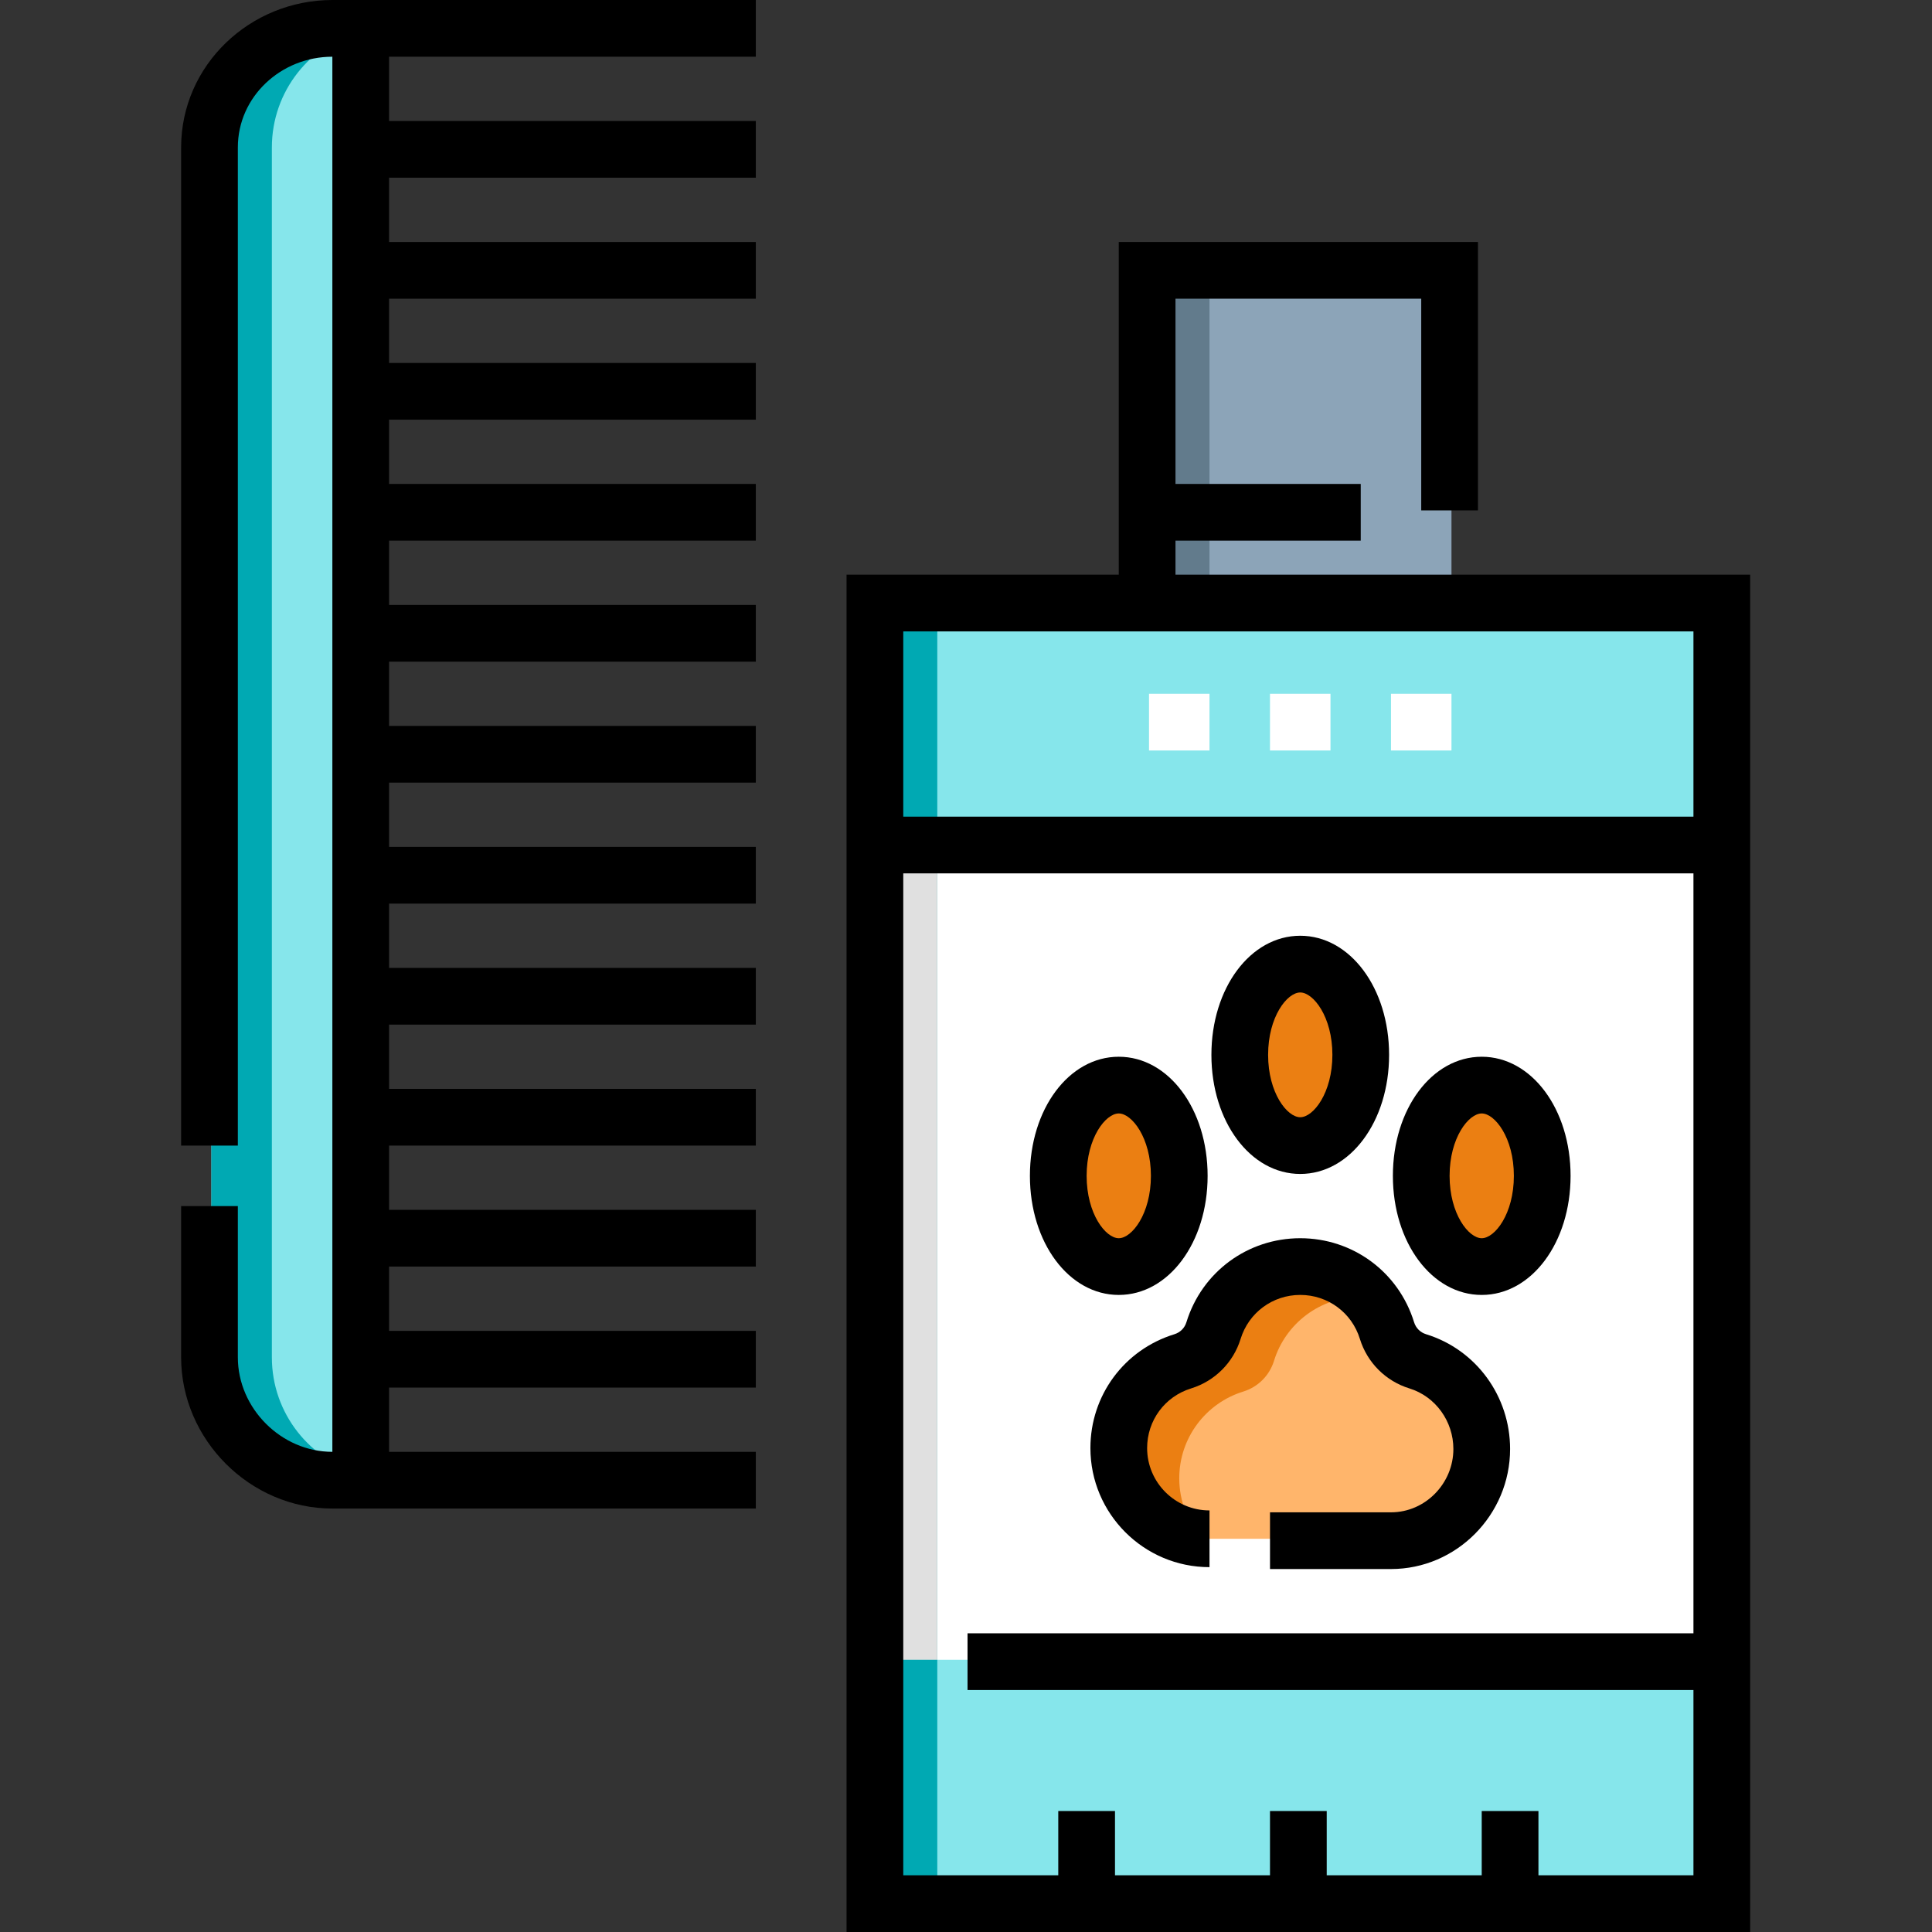 <svg xmlns="http://www.w3.org/2000/svg" height="60" version="1.1" viewBox="-48 0 512 512" width="60">
<rect x="-48" y="0" width="512" height="512" fill="#333333" stroke="none"/>
<g id="surface1">
<path d="M 48.094 391.766 L 40.078 391.766 C 22.371 391.766 8.016 377.41 8.016 359.703 L 8.016 39.078 C 8.016 21.367 22.371 7.016 40.078 7.016 L 48.094 7.016 Z M 48.094 391.766 " style=" stroke:none;fill-rule:nonzero;fill:rgb(52.549%,90.196%,92.157%);fill-opacity:1;" />
<path d="M 24.047 359.703 L 24.047 39.078 C 24.047 24.137 34.266 11.582 48.094 8.023 L 48.094 7.016 L 40.078 7.016 C 22.371 7.016 8.016 21.367 8.016 39.078 L 8.016 359.703 C 8.016 377.41 22.371 391.766 40.078 391.766 L 48.094 391.766 L 48.094 390.754 C 34.266 387.195 24.047 374.645 24.047 359.703 Z M 24.047 359.703 " style=" stroke:none;fill-rule:nonzero;fill:rgb(0%,66.275%,70.196%);fill-opacity:1;" />
<path d="M 184.359 159.312 L 408.797 159.312 L 408.797 503.984 L 184.359 503.984 Z M 184.359 159.312 " style=" stroke:none;fill-rule:nonzero;fill:rgb(52.549%,90.196%,92.157%);fill-opacity:1;" />
<path d="M 184.359 223.438 L 408.797 223.438 L 408.797 439.859 L 184.359 439.859 Z M 184.359 223.438 " style=" stroke:none;fill-rule:nonzero;fill:rgb(100%,100%,100%);fill-opacity:1;" />
<path d="M 184.359 159.312 L 200.391 159.312 L 200.391 503.984 L 184.359 503.984 Z M 184.359 159.312 " style=" stroke:none;fill-rule:nonzero;fill:rgb(0%,66.275%,70.196%);fill-opacity:1;" />
<path d="M 184.359 223.438 L 200.391 223.438 L 200.391 439.859 L 184.359 439.859 Z M 184.359 223.438 " style=" stroke:none;fill-rule:nonzero;fill:rgb(87.843%,87.843%,87.843%);fill-opacity:1;" />
<path d="M 256.5 159.312 L 256.5 71.141 L 336.656 71.141 L 336.656 159.312 " style=" stroke:none;fill-rule:nonzero;fill:rgb(54.902%,64.314%,72.157%);fill-opacity:1;" />
<path d="M 256.5 159.312 L 256.5 71.141 L 272.531 71.141 L 272.531 159.312 " style=" stroke:none;fill-rule:nonzero;fill:rgb(38.431%,48.235%,54.902%);fill-opacity:1;" />
<path d="M 272.531 407.797 C 259.25 407.797 248.484 397.031 248.484 383.75 C 248.484 372.938 255.621 363.793 265.438 360.766 C 269.355 359.559 272.391 356.523 273.598 352.609 C 276.621 342.789 285.77 335.656 296.578 335.656 C 307.391 335.656 316.535 342.789 319.562 352.609 C 320.77 356.523 323.805 359.559 327.723 360.766 C 337.539 363.793 344.672 372.938 344.672 383.75 C 344.672 397.031 333.906 407.797 320.625 407.797 Z M 272.531 407.797 " style=" stroke:none;fill-rule:nonzero;fill:rgb(100%,70.98%,41.961%);fill-opacity:1;" />
<path d="M 264.516 391.766 C 264.516 380.953 271.652 371.809 281.469 368.781 C 285.383 367.574 288.422 364.539 289.629 360.625 C 292.652 350.805 301.801 343.672 312.609 343.672 C 313.266 343.672 313.91 343.699 314.551 343.75 C 310.145 338.793 303.734 335.656 296.578 335.656 C 285.77 335.656 276.621 342.789 273.594 352.609 C 272.387 356.523 269.352 359.559 265.438 360.766 C 255.621 363.793 248.484 372.938 248.484 383.75 C 248.484 396.371 258.207 406.711 270.57 407.711 C 266.805 403.465 264.516 397.883 264.516 391.766 Z M 264.516 391.766 " style=" stroke:none;fill-rule:nonzero;fill:rgb(92.157%,49.804%,7.059%);fill-opacity:1;" />
<path d="M 264.516 311.609 C 264.516 298.328 257.34 287.562 248.484 287.562 C 239.633 287.562 232.453 298.328 232.453 311.609 C 232.453 324.891 239.633 335.656 248.484 335.656 C 257.34 335.656 264.516 324.891 264.516 311.609 Z M 264.516 311.609 " style=" stroke:none;fill-rule:nonzero;fill:rgb(92.157%,49.804%,7.059%);fill-opacity:1;" />
<path d="M 360.703 311.609 C 360.703 298.328 353.527 287.562 344.672 287.562 C 335.82 287.562 328.641 298.328 328.641 311.609 C 328.641 324.891 335.82 335.656 344.672 335.656 C 353.527 335.656 360.703 324.891 360.703 311.609 Z M 360.703 311.609 " style=" stroke:none;fill-rule:nonzero;fill:rgb(92.157%,49.804%,7.059%);fill-opacity:1;" />
<path d="M 312.609 279.547 C 312.609 266.266 305.434 255.5 296.578 255.5 C 287.727 255.5 280.547 266.266 280.547 279.547 C 280.547 292.828 287.727 303.594 296.578 303.594 C 305.434 303.594 312.609 292.828 312.609 279.547 Z M 312.609 279.547 " style=" stroke:none;fill-rule:nonzero;fill:rgb(92.157%,49.804%,7.059%);fill-opacity:1;" />
<path d="M 256.5 183.859 L 272.531 183.859 L 272.531 198.887 L 256.5 198.887 Z M 256.5 183.859 " style=" stroke:none;fill-rule:nonzero;fill:rgb(100%,100%,100%);fill-opacity:1;" />
<path d="M 288.562 183.859 L 304.594 183.859 L 304.594 198.887 L 288.562 198.887 Z M 288.562 183.859 " style=" stroke:none;fill-rule:nonzero;fill:rgb(100%,100%,100%);fill-opacity:1;" />
<path d="M 320.625 183.859 L 336.656 183.859 L 336.656 198.887 L 320.625 198.887 Z M 320.625 183.859 " style=" stroke:none;fill-rule:nonzero;fill:rgb(100%,100%,100%);fill-opacity:1;" />
<path d="M 0 39.078 L 0 303.594 L 15.031 303.594 L 15.031 39.078 C 15.031 25.539 26.543 15.031 40.078 15.031 L 40.078 384.75 C 26.543 384.75 15.031 373.238 15.031 359.703 L 15.031 319.625 L 0 319.625 L 0 359.703 C 0 381.523 18.254 399.781 40.078 399.781 L 152.297 399.781 L 152.297 384.75 L 55.109 384.75 L 55.109 367.719 L 152.297 367.719 L 152.297 352.688 L 55.109 352.688 L 55.109 335.656 L 152.297 335.656 L 152.297 320.625 L 55.109 320.625 L 55.109 303.594 L 152.297 303.594 L 152.297 288.562 L 55.109 288.562 L 55.109 271.531 L 152.297 271.531 L 152.297 256.5 L 55.109 256.5 L 55.109 239.469 L 152.297 239.469 L 152.297 224.438 L 55.109 224.438 L 55.109 207.406 L 152.297 207.406 L 152.297 192.375 L 55.109 192.375 L 55.109 175.344 L 152.297 175.344 L 152.297 160.312 L 55.109 160.312 L 55.109 143.281 L 152.297 143.281 L 152.297 128.25 L 55.109 128.25 L 55.109 111.219 L 152.297 111.219 L 152.297 96.188 L 55.109 96.188 L 55.109 79.156 L 152.297 79.156 L 152.297 64.125 L 55.109 64.125 L 55.109 47.094 L 152.297 47.094 L 152.297 32.062 L 55.109 32.062 L 55.109 15.031 L 152.297 15.031 L 152.297 0 L 40.078 0 C 18.254 0 0 17.254 0 39.078 Z M 0 39.078 " style=" stroke:none;fill-rule:nonzero;fill:rgb(0%,0%,0%);fill-opacity:1;" />
<path d="M 263.516 152.297 L 263.516 143.281 L 312.609 143.281 L 312.609 128.25 L 263.516 128.25 L 263.516 79.156 L 328.641 79.156 L 328.641 135.266 L 343.672 135.266 L 343.672 64.125 L 248.484 64.125 L 248.484 152.297 L 176.344 152.297 L 176.344 512 L 415.812 512 L 415.812 152.297 Z M 400.781 432.844 L 208.406 432.844 L 208.406 447.875 L 400.781 447.875 L 400.781 496.969 L 359.703 496.969 L 359.703 479.938 L 344.672 479.938 L 344.672 496.969 L 303.594 496.969 L 303.594 479.938 L 288.562 479.938 L 288.562 496.969 L 247.484 496.969 L 247.484 479.938 L 232.453 479.938 L 232.453 496.969 L 191.375 496.969 L 191.375 231.453 L 400.781 231.453 Z M 400.781 216.422 L 191.375 216.422 L 191.375 167.328 L 400.781 167.328 Z M 400.781 216.422 " style=" stroke:none;fill-rule:nonzero;fill:rgb(0%,0%,0%);fill-opacity:1;" />
<path d="M 329.934 353.586 C 328.383 353.109 327.223 351.945 326.742 350.395 C 322.641 337.086 310.52 328.141 296.578 328.141 C 282.641 328.141 270.516 337.086 266.414 350.395 C 265.938 351.945 264.773 353.109 263.227 353.586 C 249.914 357.688 240.969 369.809 240.969 383.75 C 240.969 401.152 255.129 415.312 272.531 415.312 L 272.531 400.281 C 263.418 400.281 256 392.867 256 383.75 C 256 376.445 260.684 370.098 267.652 367.945 C 273.934 366.008 278.84 361.102 280.777 354.82 C 282.926 347.852 289.277 343.168 296.582 343.168 C 303.883 343.168 310.234 347.852 312.383 354.82 C 314.32 361.102 319.227 366.008 325.508 367.945 C 332.477 370.098 337.16 376.695 337.16 384 C 337.16 393.117 329.742 400.781 320.629 400.781 L 288.566 400.781 L 288.566 415.812 L 320.629 415.812 C 338.031 415.812 352.191 401.402 352.191 384 C 352.188 370.062 343.246 357.688 329.934 353.586 Z M 329.934 353.586 " style=" stroke:none;fill-rule:nonzero;fill:rgb(0%,0%,0%);fill-opacity:1;" />
<path d="M 248.484 343.172 C 261.688 343.172 272.031 329.305 272.031 311.609 C 272.031 293.91 261.688 280.047 248.484 280.047 C 235.281 280.047 224.938 293.91 224.938 311.609 C 224.938 329.305 235.281 343.172 248.484 343.172 Z M 248.484 295.078 C 251.957 295.078 257.004 301.516 257.004 311.609 C 257.004 321.699 251.957 328.141 248.484 328.141 C 245.012 328.141 239.969 321.699 239.969 311.609 C 239.969 301.516 245.012 295.078 248.484 295.078 Z M 248.484 295.078 " style=" stroke:none;fill-rule:nonzero;fill:rgb(0%,0%,0%);fill-opacity:1;" />
<path d="M 344.672 343.172 C 357.879 343.172 368.219 329.305 368.219 311.609 C 368.219 293.91 357.879 280.047 344.672 280.047 C 331.469 280.047 321.129 293.91 321.129 311.609 C 321.129 329.305 331.469 343.172 344.672 343.172 Z M 344.672 295.078 C 348.145 295.078 353.191 301.516 353.191 311.609 C 353.191 321.699 348.145 328.141 344.672 328.141 C 341.199 328.141 336.156 321.699 336.156 311.609 C 336.156 301.516 341.199 295.078 344.672 295.078 Z M 344.672 295.078 " style=" stroke:none;fill-rule:nonzero;fill:rgb(0%,0%,0%);fill-opacity:1;" />
<path d="M 296.578 311.109 C 309.781 311.109 320.125 297.242 320.125 279.547 C 320.125 261.848 309.781 247.984 296.578 247.984 C 283.375 247.984 273.035 261.848 273.035 279.547 C 273.035 297.242 283.375 311.109 296.578 311.109 Z M 296.578 263.016 C 300.051 263.016 305.098 269.453 305.098 279.547 C 305.098 289.637 300.051 296.078 296.578 296.078 C 293.105 296.078 288.062 289.637 288.062 279.547 C 288.062 269.453 293.105 263.016 296.578 263.016 Z M 296.578 263.016 " style=" stroke:none;fill-rule:nonzero;fill:rgb(0%,0%,0%);fill-opacity:1;" />
</g>
</svg>